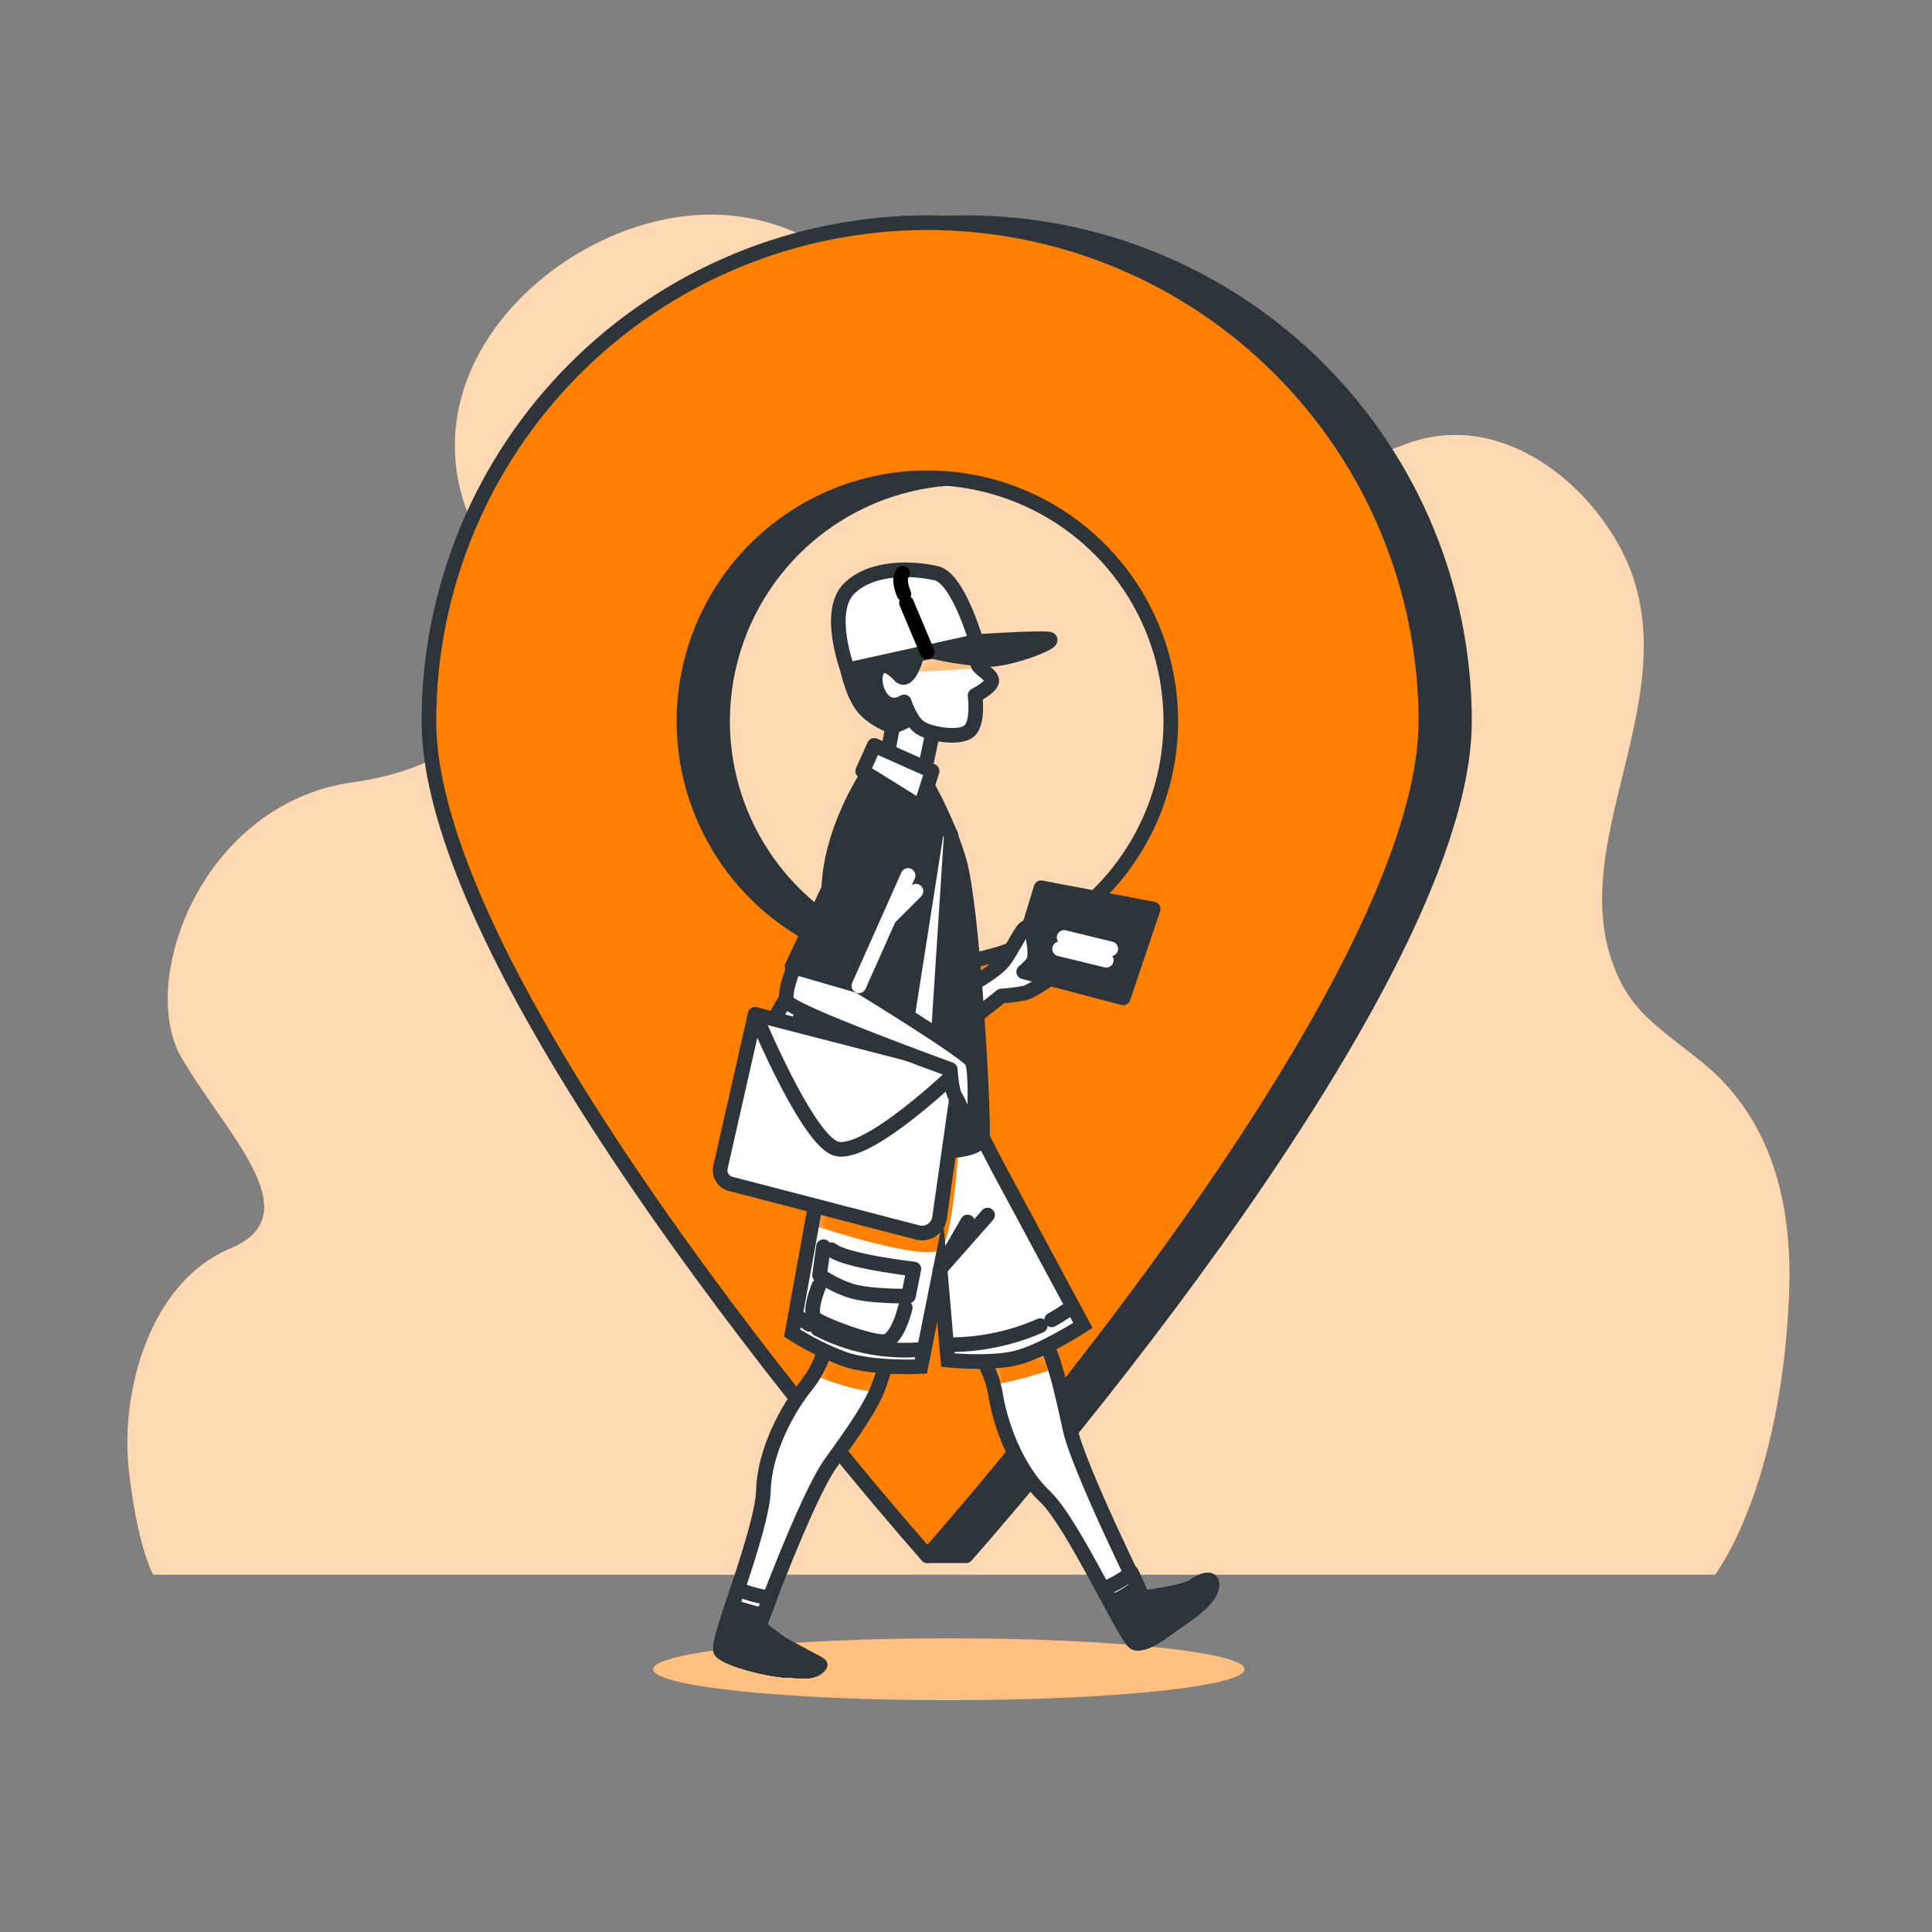 <svg width="132" height="132" viewBox="0 0 132 132" fill="none" xmlns="http://www.w3.org/2000/svg">
<rect x="0" y="0" width="132" height="132" fill="#808080" stroke="none"/>
<g id="Address-bro 1">
<g id="freepik--background-simple--inject-1--inject-4">
<path id="Vector" d="M115.187 71.702C113.539 70.429 111.858 69.197 110.868 67.356C105.852 58.045 116.293 47.153 110.498 37.062C107.557 31.943 101.757 28.197 96.097 30.325C90.064 32.596 84.37 34.966 77.881 33.089C66.529 29.8 60.634 14.409 48.268 14.667C38.117 14.879 26.821 25.57 32.692 36.666C37.14 45.062 34.36 52.01 24.072 53.457C13.784 54.904 9.36 67.055 12.409 72.275C15.458 77.494 21.303 82.985 15.743 85.3C10.183 87.616 8.238 95.142 8.795 100.348C9.352 105.555 10.46 107.585 10.46 107.585H117.175C117.175 107.585 121.676 101.795 122.23 88.482C122.473 82.711 121.277 77.058 116.916 73.112C116.364 72.621 115.778 72.159 115.187 71.702Z" fill="#FF8000"></path>
<path id="Vector_2" opacity="0.7" d="M115.187 71.702C113.539 70.429 111.858 69.197 110.868 67.356C105.852 58.045 116.293 47.153 110.498 37.062C107.557 31.943 101.757 28.197 96.097 30.325C90.064 32.596 84.37 34.966 77.881 33.089C66.529 29.8 60.634 14.409 48.268 14.667C38.117 14.879 26.821 25.57 32.692 36.666C37.14 45.062 34.36 52.01 24.072 53.457C13.784 54.904 9.36 67.055 12.409 72.275C15.458 77.494 21.303 82.985 15.743 85.3C10.183 87.616 8.238 95.142 8.795 100.348C9.352 105.555 10.46 107.585 10.46 107.585H117.175C117.175 107.585 121.676 101.795 122.23 88.482C122.473 82.711 121.277 77.058 116.916 73.112C116.364 72.621 115.778 72.159 115.187 71.702Z" fill="white"></path>
</g>
<g id="freepik--Shadow--inject-1--inject-4">
<path id="Vector_3" d="M64.829 116.16C75.983 116.16 85.025 115.214 85.025 114.048C85.025 112.881 75.983 111.936 64.829 111.936C53.675 111.936 44.633 112.881 44.633 114.048C44.633 115.214 53.675 116.16 64.829 116.16Z" fill="#FF8000"></path>
<path id="Vector_4" opacity="0.5" d="M64.829 116.16C75.983 116.16 85.025 115.214 85.025 114.048C85.025 112.881 75.983 111.936 64.829 111.936C53.675 111.936 44.633 112.881 44.633 114.048C44.633 115.214 53.675 116.16 64.829 116.16Z" fill="white"></path>
</g>
<g id="freepik--Location--inject-1--inject-4">
<path id="Vector_5" d="M66.001 15.215C56.969 15.215 48.307 18.803 41.92 25.19C35.533 31.576 31.945 40.239 31.945 49.271C31.945 66.259 63.361 106.295 63.361 106.295H66.001C66.001 106.295 100.057 68.078 100.057 49.271C100.057 40.239 96.469 31.576 90.082 25.19C83.696 18.803 75.034 15.215 66.001 15.215ZM66.001 65.903C62.712 65.903 59.496 64.927 56.761 63.1C54.026 61.272 51.894 58.675 50.635 55.636C49.377 52.596 49.047 49.252 49.689 46.026C50.331 42.8 51.915 39.836 54.241 37.51C56.567 35.184 59.53 33.6 62.757 32.958C65.983 32.317 69.327 32.646 72.366 33.905C75.405 35.164 78.003 37.295 79.83 40.031C81.658 42.766 82.633 45.981 82.633 49.271C82.633 51.455 82.203 53.618 81.367 55.636C80.531 57.654 79.306 59.487 77.762 61.031C76.218 62.576 74.384 63.801 72.366 64.637C70.348 65.473 68.186 65.903 66.001 65.903Z" fill="#2E353A" stroke="#2E353A" stroke-linecap="round" stroke-linejoin="round"></path>
<path id="Vector_6" d="M63.361 15.215C54.328 15.215 45.666 18.803 39.279 25.19C32.893 31.576 29.305 40.239 29.305 49.271C29.305 68.078 63.361 106.295 63.361 106.295C63.361 106.295 97.417 68.078 97.417 49.271C97.417 40.239 93.829 31.576 87.442 25.19C81.055 18.803 72.393 15.215 63.361 15.215ZM63.361 65.903C60.071 65.903 56.856 64.927 54.12 63.1C51.385 61.272 49.254 58.675 47.995 55.636C46.736 52.596 46.407 49.252 47.048 46.026C47.69 42.8 49.274 39.836 51.6 37.51C53.926 35.184 56.89 33.6 60.116 32.958C63.342 32.317 66.686 32.646 69.725 33.905C72.765 35.164 75.362 37.295 77.19 40.031C79.017 42.766 79.993 45.981 79.993 49.271C79.993 53.682 78.24 57.912 75.121 61.031C72.002 64.15 67.772 65.903 63.361 65.903Z" fill="#FF8000" stroke="#2E353A" stroke-linecap="round" stroke-linejoin="round"></path>
</g>
<g id="freepik--Character--inject-1--inject-4">
<path id="Vector_7" d="M52.648 70.027L56.41 63.625L56.476 65.935L54.232 70.423L52.648 70.027Z" fill="white" stroke="#2E353A" stroke-linecap="round" stroke-linejoin="round"></path>
<path id="Vector_8" d="M56.477 91.654C56.265 92.769 55.779 93.813 55.062 94.693C53.86 96.179 52.234 99.078 52.158 101.834C52.081 104.59 48.903 112.217 49.254 112.782C49.605 113.347 52.717 114.126 53.919 114.126C54.55 114.126 55.595 114.369 56.012 113.754C56.036 113.719 53.544 112.434 53.372 112.31C53.2 112.186 51.812 111.209 51.857 111.085C51.857 111.085 55.114 102.257 56.741 99.997C58.367 97.737 59.568 96.037 60.062 94.624C60.556 93.212 60.999 91.873 60.999 91.873L56.477 91.654Z" fill="white"></path>
<g id="Clip path group">
<mask id="mask0_6610_3714" style="mask-type:luminance" maskUnits="userSpaceOnUse" x="49" y="91" width="12" height="24">
<g id="freepik--clip-path--inject-1--inject-4">
<path id="Vector_9" d="M56.477 91.654C56.265 92.769 55.779 93.813 55.062 94.693C53.86 96.179 52.234 99.078 52.158 101.834C52.081 104.59 48.903 112.217 49.254 112.782C49.605 113.347 52.717 114.126 53.919 114.126C54.55 114.126 55.595 114.369 56.012 113.754C56.036 113.719 53.544 112.434 53.372 112.31C53.2 112.186 51.812 111.209 51.857 111.085C51.857 111.085 55.114 102.257 56.741 99.997C58.367 97.737 59.568 96.037 60.062 94.624C60.556 93.212 60.999 91.873 60.999 91.873L56.477 91.654Z" fill="white"></path>
</g>
</mask>
<g mask="url(#mask0_6610_3714)">
<g id="Group">
<g id="Vector_10" style="mix-blend-mode:multiply">
<path d="M55.594 93.937C56.962 94.523 58.399 94.932 59.87 95.154C59.95 94.972 60.021 94.795 60.082 94.626C60.578 93.211 61.001 91.868 61.001 91.868L56.478 91.656C56.327 92.465 56.027 93.238 55.594 93.937Z" fill="#FF8000"></path>
</g>
</g>
</g>
</g>
<path id="Vector_11" d="M56.477 91.654C56.265 92.769 55.779 93.813 55.062 94.693C53.86 96.179 52.234 99.078 52.158 101.834C52.081 104.59 48.903 112.217 49.254 112.782C49.605 113.347 52.717 114.126 53.919 114.126C54.55 114.126 55.595 114.369 56.012 113.754C56.036 113.719 53.544 112.434 53.372 112.31C53.2 112.186 51.812 111.209 51.857 111.085C51.857 111.085 55.114 102.257 56.741 99.997C58.367 97.737 59.568 96.037 60.062 94.624C60.556 93.212 60.999 91.873 60.999 91.873L56.477 91.654Z" stroke="#2E353A" stroke-linecap="round" stroke-linejoin="round"></path>
<path id="Vector_12" d="M66.707 92.231C67.397 93.133 67.85 94.193 68.027 95.314C68.325 97.202 69.392 100.349 71.396 102.247C73.399 104.145 76.94 112.128 77.594 112.242C78.363 112.379 79.535 111.397 80.105 110.998C80.831 110.492 82.497 109.457 82.745 108.562C83.043 107.532 81.985 108.05 81.538 108.382C80.96 108.813 78.075 109.174 78.075 109.174C78.075 109.174 73.69 100.32 73.099 97.6C72.507 94.881 72.043 92.848 71.327 91.528C70.612 90.208 69.894 89.002 69.894 89.002L66.707 92.231Z" fill="white"></path>
<g id="Clip path group_2">
<mask id="mask1_6610_3714" style="mask-type:luminance" maskUnits="userSpaceOnUse" x="66" y="89" width="17" height="24">
<g id="freepik--clip-path-2--inject-1--inject-4">
<path id="Vector_13" d="M66.707 92.231C67.397 93.133 67.85 94.193 68.027 95.314C68.325 97.202 69.392 100.349 71.396 102.247C73.399 104.145 76.94 112.128 77.594 112.242C78.363 112.379 79.535 111.397 80.105 110.998C80.831 110.492 82.497 109.457 82.745 108.562C83.043 107.532 81.985 108.05 81.538 108.382C80.96 108.813 78.075 109.174 78.075 109.174C78.075 109.174 73.69 100.32 73.099 97.6C72.507 94.881 72.043 92.848 71.327 91.528C70.612 90.208 69.894 89.002 69.894 89.002L66.707 92.231Z" fill="white"></path>
</g>
</mask>
<g mask="url(#mask1_6610_3714)">
<g id="Group_2">
<g id="Vector_14" style="mix-blend-mode:multiply">
<path d="M71.327 91.536C70.606 90.216 69.891 89.01 69.891 89.01L66.707 92.231C67.248 92.938 67.642 93.745 67.866 94.607C69.303 94.351 70.716 93.975 72.09 93.485C71.903 92.811 71.647 92.158 71.327 91.536Z" fill="#FF8000"></path>
</g>
</g>
</g>
</g>
<path id="Vector_15" d="M66.707 92.231C67.397 93.133 67.85 94.193 68.027 95.314C68.325 97.202 69.392 100.349 71.396 102.247C73.399 104.145 76.94 112.128 77.594 112.242C78.363 112.379 79.535 111.397 80.105 110.998C80.831 110.492 82.497 109.457 82.745 108.562C83.043 107.532 81.985 108.05 81.538 108.382C80.96 108.813 78.075 109.174 78.075 109.174C78.075 109.174 73.69 100.32 73.099 97.6C72.507 94.881 72.043 92.848 71.327 91.528C70.612 90.208 69.894 89.002 69.894 89.002L66.707 92.231Z" stroke="#2E353A" stroke-linecap="round" stroke-linejoin="round"></path>
<path id="Vector_16" d="M82.749 108.562C83.047 107.532 81.988 108.05 81.542 108.382C80.964 108.813 78.078 109.174 78.078 109.174C78.078 109.174 77.767 108.488 77.313 107.453C76.75 107.898 76.128 108.261 75.465 108.533C76.455 110.484 77.276 112.197 77.598 112.253C78.366 112.39 79.538 111.408 80.109 111.009C80.827 110.492 82.493 109.457 82.749 108.562Z" fill="white" stroke="#2E353A" stroke-linecap="round" stroke-linejoin="round"></path>
<path id="Vector_17" d="M56.574 77.546L54.121 91.081C55.227 91.789 56.405 92.379 57.635 92.84C59.567 93.542 62.915 93.368 62.915 93.368L64.235 86.781L64.763 92.929C64.763 92.929 67.311 93.193 69.156 92.842C71.001 92.491 73.987 90.556 73.987 90.556L68.179 79.753L66.859 77.205L56.582 76.941L56.574 77.546Z" fill="white"></path>
<g id="Clip path group_3">
<mask id="mask2_6610_3714" style="mask-type:luminance" maskUnits="userSpaceOnUse" x="54" y="76" width="20" height="18">
<g id="freepik--clip-path-3--inject-1--inject-4">
<path id="Vector_18" d="M56.574 77.546L54.121 91.081C55.227 91.789 56.405 92.379 57.635 92.84C59.567 93.542 62.915 93.368 62.915 93.368L64.235 86.781L64.763 92.929C64.763 92.929 67.311 93.193 69.156 92.842C71.001 92.491 73.987 90.556 73.987 90.556L68.179 79.753L66.859 77.205L56.582 76.941L56.574 77.546Z" fill="white"></path>
</g>
</mask>
<g mask="url(#mask2_6610_3714)">
<g id="Group_3">
<g id="Vector_19" style="mix-blend-mode:multiply">
<path d="M64.318 85.316C65.211 84.199 65.533 77.634 65.533 77.634L56.572 76.955V77.546L55.453 83.69C57.961 84.498 63.624 86.182 64.318 85.316Z" fill="#FF8000"></path>
</g>
</g>
</g>
</g>
<path id="Vector_20" d="M56.574 77.546L54.121 91.081C55.227 91.789 56.405 92.379 57.635 92.84C59.567 93.542 62.915 93.368 62.915 93.368L64.235 86.781L64.763 92.929C64.763 92.929 67.311 93.193 69.156 92.842C71.001 92.491 73.987 90.556 73.987 90.556L68.179 79.753L66.859 77.205L56.582 76.941L56.574 77.546Z" stroke="#2E353A" stroke-miterlimit="10"></path>
<path id="Vector_21" d="M71.724 66.858L76.74 68.178L78.786 62.106L71.13 60.654L69.414 66.264L71.724 66.858Z" fill="#2E353A" stroke="#2E353A" stroke-linecap="round" stroke-linejoin="round"></path>
<path id="Vector_22" d="M72.703 64.049L75.892 64.828" stroke="white" stroke-linecap="round" stroke-linejoin="round"></path>
<path id="Vector_23" d="M72.394 64.828L75.584 65.607" stroke="white" stroke-linecap="round" stroke-linejoin="round"></path>
<path id="Vector_24" d="M66.51 67.189C66.51 67.189 68.094 66.331 68.622 65.605C69.15 64.879 69.744 63.625 70.008 63.427C70.272 63.229 71.592 62.569 71.856 62.371C72.12 62.173 72.516 62.569 72.054 62.965C71.592 63.361 70.602 64.219 70.602 64.219C70.602 64.219 70.866 65.407 70.536 65.803C70.359 66.021 70.16 66.221 69.942 66.397L71.724 66.859C71.724 66.859 70.536 67.717 70.008 67.849C69.485 67.95 68.956 68.016 68.424 68.047L66.246 69.763L66.51 67.189Z" fill="white" stroke="#2E353A" stroke-linecap="round" stroke-linejoin="round"></path>
<path id="Vector_25" d="M59.38 52.771C59.38 52.771 57.267 55.846 56.739 59.447C56.212 63.048 56.565 77.544 56.565 77.544C56.565 77.544 59.374 78.685 61.581 78.685C63.788 78.685 67.028 78.862 67.125 77.629C67.223 76.396 66.51 62.256 65.541 58.829C64.87 56.593 63.893 54.461 62.637 52.493C62.637 52.493 60.435 51.012 59.38 52.771Z" fill="#2E353A" stroke="#2E353A" stroke-linecap="round" stroke-linejoin="round"></path>
<path id="Vector_26" d="M64.197 55.441L61.359 73.525L63.867 74.449L64.989 57.091L64.197 55.441Z" fill="white" stroke="#2E353A" stroke-linecap="round" stroke-linejoin="round"></path>
<path id="Vector_27" d="M57.918 45.766C57.918 45.766 58.269 47.434 58.974 48.313C59.679 49.192 60.994 49.633 60.994 49.633L60.616 51.632L63.077 53.126L63.979 48.841L64.243 43.746C64.243 43.746 58.082 44.8 57.918 45.766Z" fill="white" stroke="#2E353A" stroke-linecap="round" stroke-linejoin="round"></path>
<path id="Vector_28" d="M57.918 45.765C57.918 45.765 58.269 47.434 58.974 48.313C59.679 49.192 60.994 49.633 60.994 49.633C60.994 49.633 63.106 49.018 63.277 47.613C63.404 46.6 63.214 44.86 63.095 43.965C61.302 44.319 58.045 45.066 57.918 45.765Z" fill="#2E353A" stroke="#2E353A" stroke-linecap="round" stroke-linejoin="round"></path>
<path id="Vector_29" d="M61.513 46.2C61.513 46.2 60.634 45.144 60.109 45.585C59.584 46.026 59.755 47.256 60.373 47.871C60.991 48.486 61.78 47.959 61.78 47.959C61.78 47.959 62.131 49.099 62.746 49.627C63.361 50.155 65.468 50.506 66.178 49.978C66.888 49.45 66.617 47.518 66.617 47.518C66.617 47.518 67.847 46.903 67.76 46.462C67.672 46.021 66.791 45.67 66.791 45.321C66.783 45.055 66.754 44.79 66.704 44.529V43.824L62.664 44.703C62.664 44.703 62.134 46.728 61.513 46.2Z" fill="white"></path>
<g id="Clip path group_4">
<mask id="mask3_6610_3714" style="mask-type:luminance" maskUnits="userSpaceOnUse" x="59" y="43" width="9" height="8">
<g id="freepik--clip-path-4--inject-1--inject-4">
<path id="Vector_30" d="M61.513 46.2C61.513 46.2 60.634 45.144 60.109 45.585C59.584 46.026 59.755 47.256 60.373 47.871C60.991 48.486 61.78 47.959 61.78 47.959C61.78 47.959 62.131 49.099 62.746 49.627C63.361 50.155 65.468 50.506 66.178 49.978C66.888 49.45 66.617 47.518 66.617 47.518C66.617 47.518 67.847 46.903 67.76 46.462C67.672 46.021 66.791 45.67 66.791 45.321C66.783 45.055 66.754 44.79 66.704 44.529V43.824L62.664 44.703C62.664 44.703 62.134 46.728 61.513 46.2Z" fill="white"></path>
</g>
</mask>
<g mask="url(#mask3_6610_3714)">
<g id="Group_4">
<g id="Group_5" style="mix-blend-mode:multiply" opacity="0.5">
<g id="Vector_31" style="mix-blend-mode:multiply">
<path d="M62.663 44.711C62.55 45.136 62.385 45.544 62.172 45.928C63.756 45.857 65.448 45.757 66.963 45.625C66.87 45.55 66.808 45.444 66.789 45.326C66.782 45.06 66.753 44.796 66.702 44.534V43.824L62.663 44.711Z" fill="#FF8000"></path>
</g>
</g>
</g>
</g>
</g>
<path id="Vector_32" d="M61.513 46.2C61.513 46.2 60.634 45.144 60.109 45.585C59.584 46.026 59.755 47.256 60.373 47.871C60.991 48.486 61.78 47.959 61.78 47.959C61.78 47.959 62.131 49.099 62.746 49.627C63.361 50.155 65.468 50.506 66.178 49.978C66.888 49.45 66.617 47.518 66.617 47.518C66.617 47.518 67.847 46.903 67.76 46.462C67.672 46.021 66.791 45.67 66.791 45.321C66.783 45.055 66.754 44.79 66.704 44.529V43.824L62.664 44.703C62.664 44.703 62.134 46.728 61.513 46.2Z" stroke="#2E353A" stroke-linecap="round" stroke-linejoin="round"></path>
<path id="Vector_33" d="M57.916 45.765L66.7 43.825C66.7 43.825 65.469 39.519 63.978 39.167C62.486 38.816 59.585 38.639 58.004 40.224C56.422 41.807 57.916 45.765 57.916 45.765Z" fill="white" stroke="#2E353A" stroke-linecap="round" stroke-linejoin="round"></path>
<path id="Vector_34" d="M63.801 44.535C64.958 44.792 66.132 44.969 67.315 45.063C68.899 45.151 72.497 43.743 71.621 43.656C70.744 43.569 66.7 43.833 66.7 43.833L63.801 44.535Z" fill="#2E353A" stroke="#2E353A" stroke-linecap="round" stroke-linejoin="round"></path>
<path id="Vector_35" d="M59.733 50.926L58.941 52.684L62.896 55.142L63.685 52.684L59.733 50.926Z" fill="white" stroke="#2E353A" stroke-linecap="round" stroke-linejoin="round"></path>
<path id="Vector_36" d="M51.593 69.301L65.651 72.931L64.191 83.211C64.168 83.379 64.108 83.54 64.018 83.684C63.927 83.827 63.807 83.95 63.666 84.044C63.525 84.138 63.365 84.201 63.198 84.229C63.03 84.257 62.859 84.249 62.694 84.206L49.914 80.885C49.674 80.823 49.468 80.67 49.339 80.459C49.21 80.248 49.168 79.994 49.223 79.752L51.593 69.301Z" fill="white" stroke="#2E353A" stroke-linecap="round" stroke-linejoin="round"></path>
<path id="Vector_37" d="M51.594 69.301C51.594 69.301 54.912 77.353 56.945 78.409C58.978 79.465 65.657 72.939 65.657 72.939" stroke="#2E353A" stroke-linecap="round" stroke-linejoin="round"></path>
<path id="Vector_38" d="M54.383 65.773C54.383 65.773 53.504 67.706 53.768 68.413C54.032 69.121 64.925 73.07 64.925 73.07C64.925 73.07 65.012 74.562 65.276 74.918C65.502 75.305 65.679 75.718 65.804 76.149C65.804 76.149 65.276 77.379 65.54 77.643C65.804 77.907 66.596 76.413 66.596 75.974C66.596 75.536 66.683 73.163 66.422 72.542C66.16 71.922 58.689 67.36 58.689 67.36L54.383 65.773Z" fill="white" stroke="#2E353A" stroke-linecap="round" stroke-linejoin="round"></path>
<g id="Vector_39">
<path d="M59.209 55.232L54.113 66.035L58.681 67.355L62.371 58.746" fill="#2E353A"></path>
<path d="M59.209 55.232L54.113 66.035L58.681 67.355L62.371 58.746" stroke="#2E353A" stroke-linecap="round" stroke-linejoin="round"></path>
</g>
<path id="Vector_40" d="M58.68 67.355L62.043 59.812" stroke="white" stroke-linecap="round" stroke-linejoin="round"></path>
<path id="Vector_41" d="M60.891 62.581L62.583 60.889" stroke="white" stroke-linecap="round" stroke-linejoin="round"></path>
<path id="Vector_42" d="M55.871 90.799C57.98 91.892 60.35 92.383 62.719 92.216" stroke="#2E353A" stroke-linecap="round" stroke-linejoin="round"></path>
<path id="Vector_43" d="M54.727 90.106C54.727 90.106 54.93 90.259 55.307 90.486" stroke="#2E353A" stroke-linecap="round" stroke-linejoin="round"></path>
<path id="Vector_44" d="M71.852 90.177C72.187 89.996 72.512 89.795 72.826 89.578" stroke="#2E353A" stroke-linecap="round" stroke-linejoin="round"></path>
<path id="Vector_45" d="M65.09 91.873C67.151 91.846 69.185 91.404 71.072 90.574" stroke="#2E353A" stroke-linecap="round" stroke-linejoin="round"></path>
<path id="Vector_46" d="M64.215 86.77L66.11 83.488" stroke="#2E353A" stroke-linecap="round" stroke-linejoin="round"></path>
<path id="Vector_47" d="M64.316 86.598L67.477 83.016" stroke="#2E353A" stroke-linecap="round" stroke-linejoin="round"></path>
<path id="Vector_48" d="M56.26 85.176L55.996 87.124C56.645 87.578 57.356 87.934 58.108 88.18C59.373 88.603 62.068 88.55 62.068 88.55L62.438 86.702C62.438 86.702 57.749 86.174 56.801 85.382" stroke="#2E353A" stroke-linecap="round" stroke-linejoin="round"></path>
<path id="Vector_49" d="M55.943 87.859C55.943 87.859 55.204 89.652 55.679 90.074C56.154 90.497 59.523 91.759 60.431 91.658C61.339 91.558 61.851 89.34 61.851 89.34" stroke="#2E353A" stroke-linecap="round" stroke-linejoin="round"></path>
<path id="Vector_50" d="M82.749 108.563C83.047 107.534 81.988 108.051 81.542 108.384C80.964 108.814 78.079 109.176 78.079 109.176L77.727 108.384C77.198 108.849 76.593 109.218 75.938 109.477C76.706 111.003 77.321 112.201 77.59 112.246C78.358 112.383 79.531 111.401 80.101 111.003C80.827 110.493 82.493 109.458 82.749 108.563Z" fill="#2E353A" stroke="#2E353A" stroke-linecap="round" stroke-linejoin="round"></path>
<path id="Vector_51" d="M80.554 110.003C79.366 110.621 77.98 111.371 77.18 111.79C77.354 112.054 77.494 112.226 77.589 112.242C78.357 112.379 79.529 111.397 80.1 110.998C80.826 110.491 82.491 109.457 82.74 108.562C82.866 108.129 82.74 107.97 82.541 107.957C82.103 108.691 81.422 109.56 80.554 110.003Z" fill="white" stroke="#2E353A" stroke-linecap="round" stroke-linejoin="round"></path>
<path id="Vector_52" d="M53.389 112.308C53.263 112.213 51.829 111.207 51.874 111.083C51.874 111.083 52.162 110.309 52.602 109.164C51.846 109.069 51.107 108.87 50.406 108.572C49.704 110.705 49.086 112.516 49.26 112.78C49.611 113.345 52.724 114.124 53.925 114.124C54.556 114.124 55.602 114.367 56.019 113.752C56.042 113.718 53.55 112.427 53.389 112.308Z" fill="white" stroke="#2E353A" stroke-linecap="round" stroke-linejoin="round"></path>
<path id="Vector_53" d="M56.019 113.752C56.043 113.718 53.551 112.432 53.379 112.308C53.208 112.184 51.819 111.207 51.864 111.083L52.144 110.336C51.416 110.204 50.704 110 50.016 109.729C49.488 111.328 49.116 112.564 49.25 112.78C49.602 113.345 52.714 114.124 53.915 114.124C54.557 114.124 55.602 114.367 56.019 113.752Z" fill="#2E353A" stroke="#2E353A" stroke-linecap="round" stroke-linejoin="round"></path>
<path id="Vector_54" d="M53.548 113.541C51.93 113.444 50.132 112.778 49.253 112.414C49.218 112.534 49.218 112.661 49.253 112.781C49.604 113.346 52.717 114.125 53.918 114.125C54.549 114.125 55.594 114.368 56.011 113.753C55.894 113.669 55.769 113.596 55.639 113.533C54.943 113.584 54.245 113.587 53.548 113.541Z" fill="white" stroke="#2E353A" stroke-linecap="round" stroke-linejoin="round"></path>
<path id="Vector_55" d="M63.343 44.544L61.934 41.193" stroke="black" stroke-linecap="round" stroke-linejoin="round"></path>
<path id="Vector_56" d="M61.756 40.577C61.756 40.577 61.315 39.605 61.669 39.164" stroke="black" stroke-linecap="round" stroke-linejoin="round"></path>
</g>
</g>
</svg>
